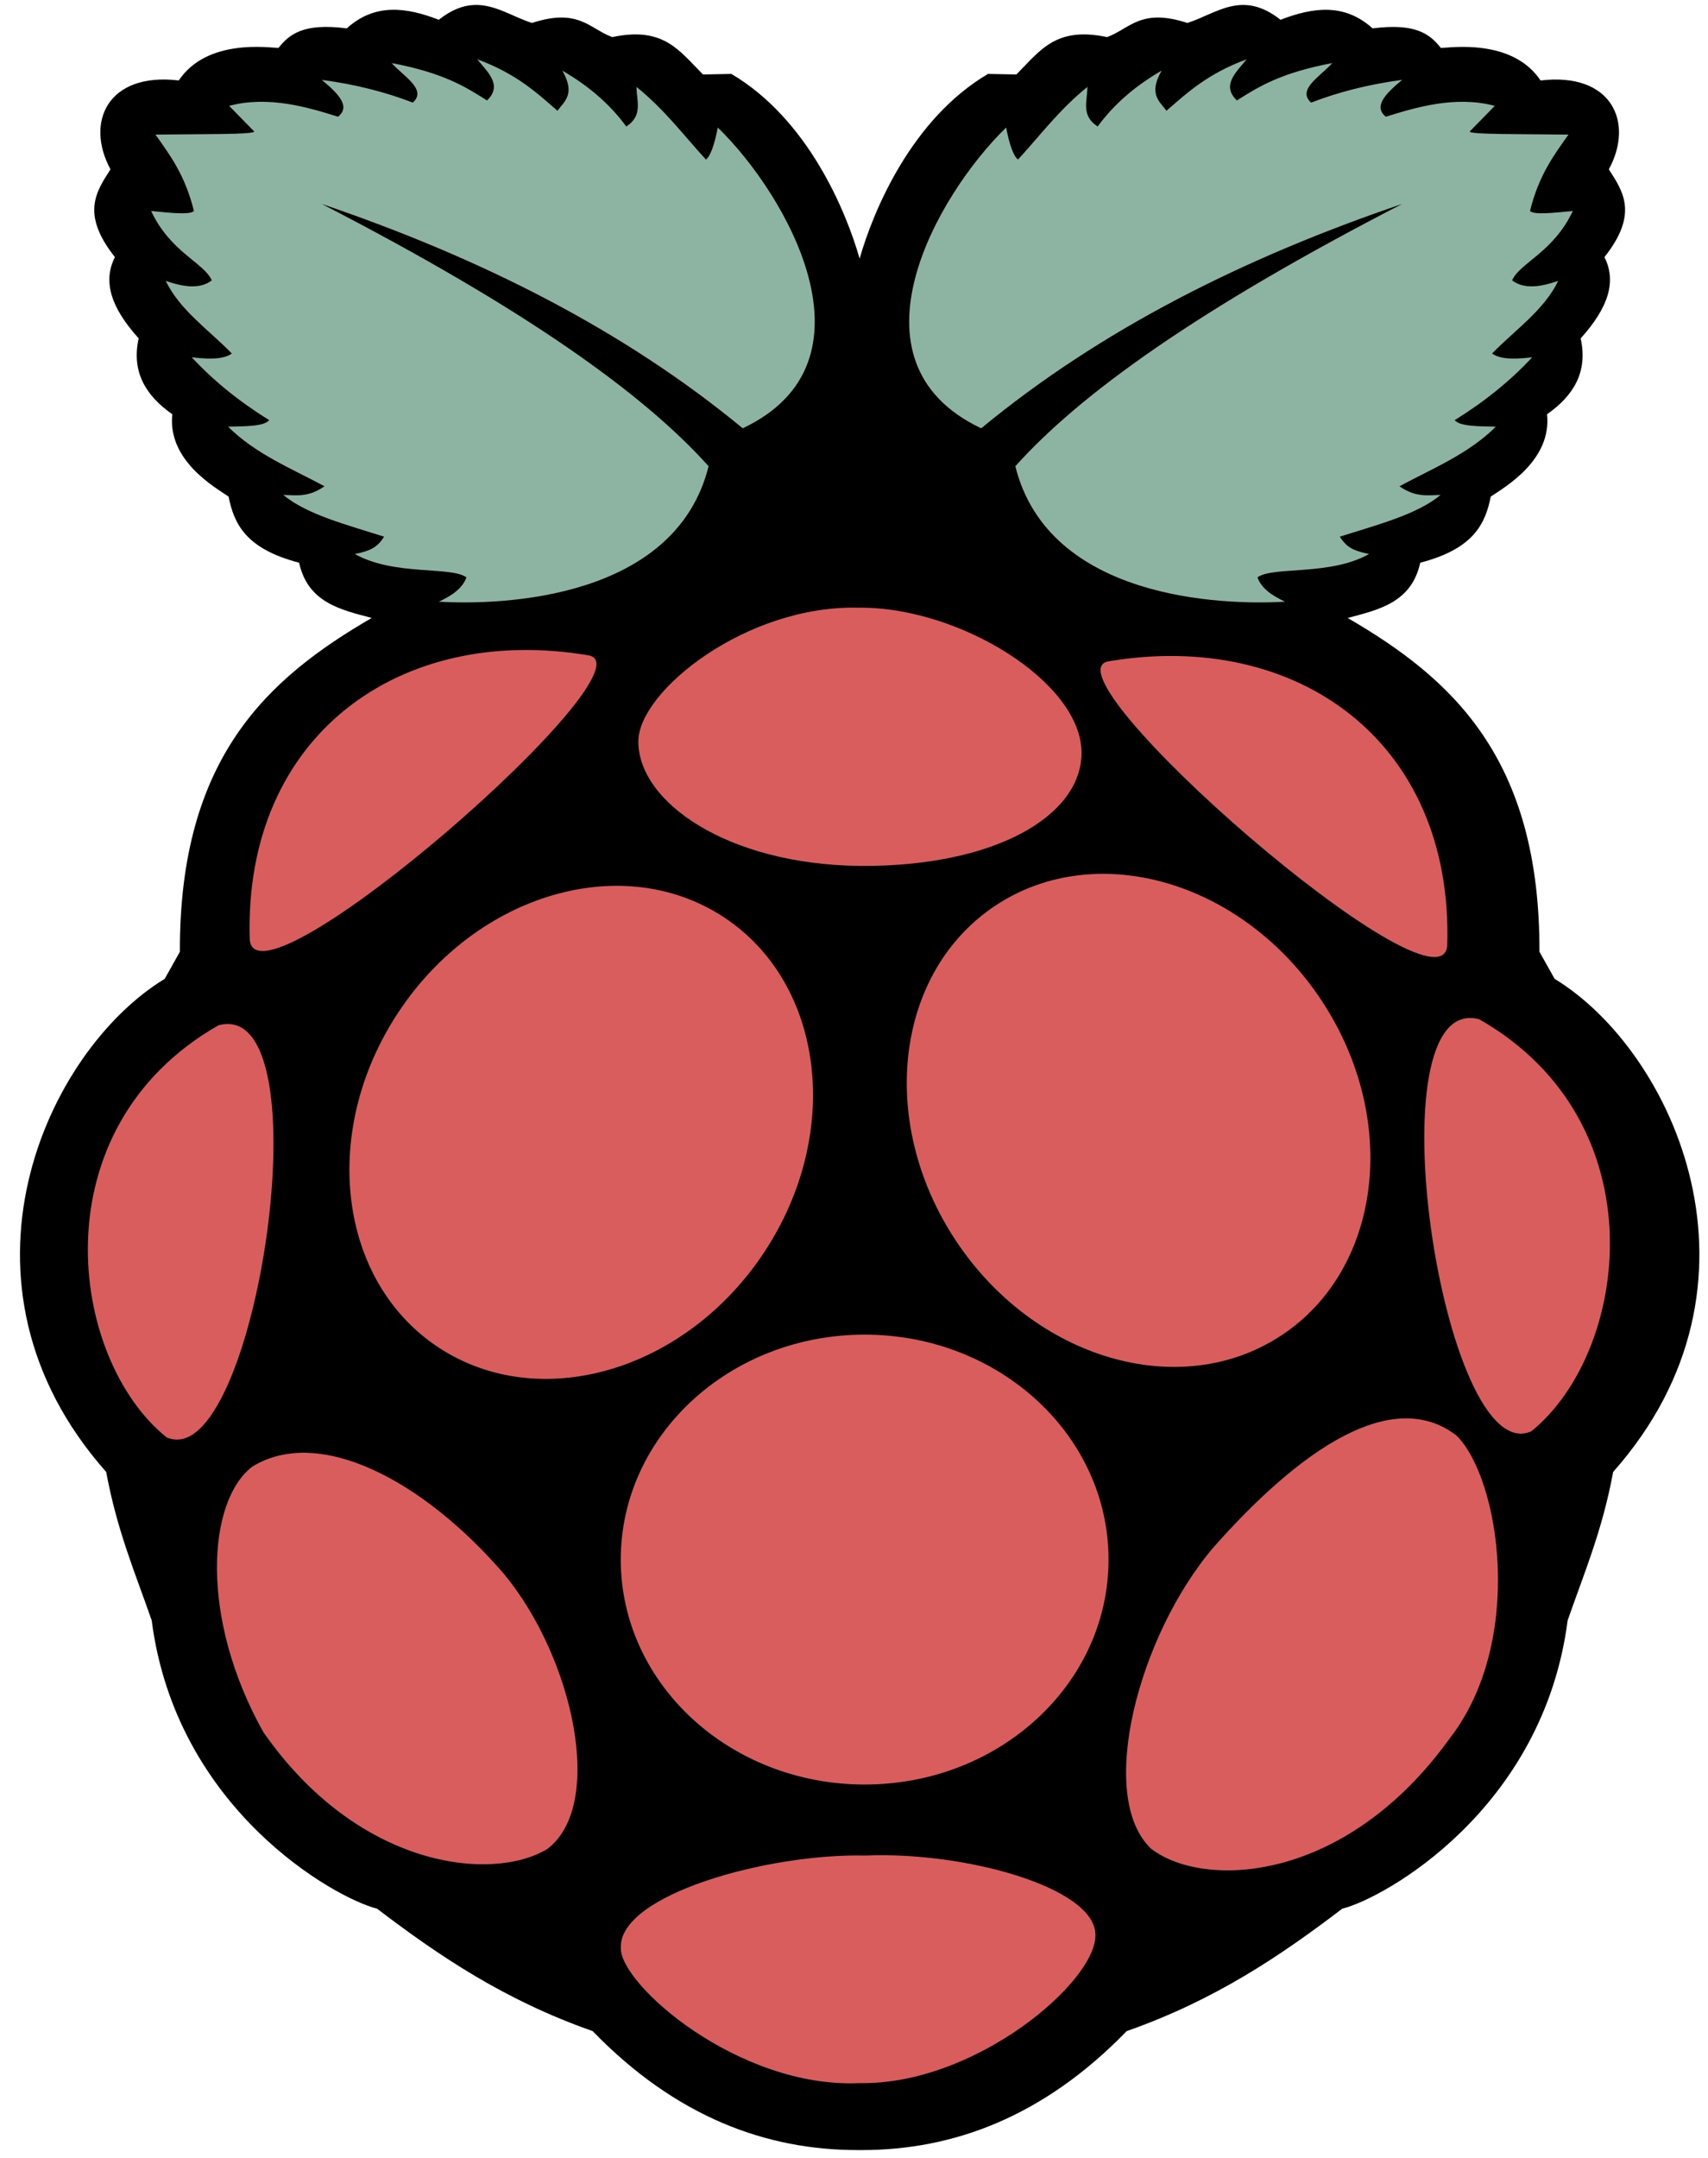 <?xml version="1.0" encoding="utf-8"?>
<!-- Generator: Adobe Illustrator 16.0.0, SVG Export Plug-In . SVG Version: 6.00 Build 0)  -->
<!DOCTYPE svg PUBLIC "-//W3C//DTD SVG 1.1//EN" "http://www.w3.org/Graphics/SVG/1.1/DTD/svg11.dtd">
<svg version="1.1"
	 id="Layer_1" xmlns:dc="http://purl.org/dc/elements/1.1/" xmlns:cc="http://creativecommons.org/ns#" xmlns:rdf="http://www.w3.org/1999/02/22-rdf-syntax-ns#" xmlns:svg="http://www.w3.org/2000/svg"
	 xmlns="http://www.w3.org/2000/svg" xmlns:xlink="http://www.w3.org/1999/xlink" x="0px" y="0px" width="570px" height="720px"
	 viewBox="0 0 570 720" enable-background="new 0 0 570 720" xml:space="preserve">
<path d="M158.375,1.656c-3.619,0.112-7.519,1.449-11.938,4.938c-10.827-4.177-21.327-5.628-30.719,2.875
	c-14.493-1.882-19.21,2-22.78,6.53c-3.183-0.064-23.818-3.271-33.28,10.845C35.874,24.03,28.36,40.832,36.875,56.5
	c-4.857,7.521-9.891,14.947,1.469,29.281c-4.019,7.983-1.527,16.645,7.938,27.125c-2.498,11.223,2.411,19.142,11.219,25.312
	c-1.647,15.356,14.083,24.287,18.781,27.469c1.804,8.949,5.562,17.393,23.53,22.062c2.963,13.336,13.763,15.641,24.22,18.438
	c-34.562,20.09-64.201,46.521-64,111.375l-5.062,9.031C15.338,350.696-20.316,428.16,35.438,491.125
	c3.643,19.709,9.749,33.864,15.188,49.531c8.134,63.131,61.218,92.692,75.219,96.188c20.517,15.629,42.368,30.457,71.938,40.844
	c27.875,28.75,58.072,39.707,88.438,39.688c0.445,0,0.898,0.006,1.344,0c30.363,0.02,60.562-10.938,88.438-39.688
	c29.567-10.387,51.421-25.215,71.938-40.844c14.001-3.495,67.084-33.058,75.219-96.188c5.438-15.667,11.545-29.821,15.188-49.531
	c55.754-62.965,20.1-140.429-19.531-164.53l-5.062-9.031c0.199-64.854-29.438-91.285-64-111.375
	c10.456-2.798,21.255-5.103,24.219-18.438c17.968-4.67,21.727-13.112,23.531-22.062c4.696-3.182,20.428-12.111,18.78-27.469
	c8.808-6.172,13.717-14.091,11.22-25.312c9.465-10.479,11.954-19.142,7.938-27.125c11.357-14.334,6.325-21.762,1.469-29.281
	c8.516-15.668,1-32.47-22.78-29.655c-9.464-14.115-30.101-10.909-33.281-10.845c-3.571-4.529-8.288-8.412-22.781-6.53
	c-9.393-8.502-19.893-7.052-30.719-2.875c-12.859-10.147-21.373-2.014-31.094,1.062c-15.574-5.088-19.133,1.881-26.781,4.719
	c-16.976-3.588-22.136,4.225-30.281,12.47l-9.469-0.188c-25.61,15.094-38.334,45.826-42.844,61.625
	c-4.514-15.802-17.207-46.534-42.812-61.625l-9.469,0.188c-8.146-8.245-13.307-16.058-30.281-12.47
	c-7.647-2.838-11.208-9.807-26.78-4.719C171.152,5.637,165.284,1.442,158.375,1.656z"/>
<path fill="#8DB4A3" d="M107.392,68.055c67.947,35.03,107.447,63.368,129.087,87.505c-11.082,44.417-68.896,46.443-90.035,45.197
	c4.328-2.015,7.939-4.428,9.222-8.136c-5.306-3.77-24.113-0.396-37.244-7.773c5.044-1.045,7.403-2.062,9.763-5.785
	c-12.405-3.957-25.769-7.366-33.627-13.921c4.241,0.052,8.2,0.947,13.74-2.894c-11.112-5.987-22.97-10.732-32.183-19.888
	c5.745-0.141,11.939-0.057,13.74-2.17c-10.17-6.3-18.751-13.309-25.854-20.972c8.04,0.971,11.436,0.135,13.379-1.267
	c-7.688-7.874-17.418-14.522-22.058-24.227c5.97,2.058,11.432,2.845,15.367-0.182c-2.611-5.894-13.806-9.369-20.249-23.142
	c6.284,0.609,12.949,1.371,14.282,0c-2.922-11.889-7.927-18.57-12.836-25.492c13.45-0.199,33.828,0.053,32.904-1.085l-8.316-8.497
	c13.138-3.537,26.581,0.568,36.34,3.616c4.382-3.458-0.077-7.83-5.424-12.294c11.165,1.49,21.254,4.057,30.373,7.593
	c4.873-4.398-3.163-8.799-7.051-13.197c17.25,3.272,24.558,7.87,31.82,12.476c5.269-5.051,0.302-9.344-3.256-13.74
	c13.007,4.816,19.705,11.035,26.759,17.175c2.392-3.227,6.074-5.592,1.627-13.379c9.233,5.323,16.188,11.596,21.334,18.622
	c5.713-3.638,3.403-8.613,3.436-13.198c9.596,7.808,15.688,16.114,23.143,24.228c1.501-1.093,2.815-4.802,3.977-10.667
	c22.896,22.212,55.246,78.158,8.317,100.341C207.95,109.958,160.253,86.017,107.392,68.055z"/>
<path fill="#8DB4A3" d="M467.925,68.055c-67.948,35.03-107.447,63.368-129.087,87.505c11.082,44.417,68.896,46.443,90.034,45.197
	c-4.328-2.015-7.939-4.428-9.221-8.136c5.305-3.77,24.113-0.396,37.243-7.773c-5.044-1.045-7.403-2.062-9.763-5.785
	c12.405-3.957,25.769-7.366,33.628-13.921c-4.241,0.052-8.201,0.947-13.74-2.894c11.111-5.987,22.969-10.732,32.182-19.888
	c-5.744-0.141-11.938-0.057-13.739-2.17c10.17-6.3,18.751-13.309,25.854-20.972c-8.04,0.971-11.436,0.135-13.379-1.267
	c7.688-7.874,17.417-14.522,22.057-24.227c-5.97,2.058-11.432,2.845-15.366-0.182c2.611-5.894,13.805-9.369,20.249-23.142
	c-6.285,0.609-12.95,1.371-14.283,0c2.923-11.889,7.928-18.57,12.837-25.492c-13.45-0.199-33.828,0.053-32.905-1.085l8.316-8.497
	c-13.139-3.537-26.58,0.568-36.339,3.616c-4.383-3.458,0.076-7.83,5.424-12.294c-11.165,1.49-21.254,4.057-30.374,7.593
	c-4.872-4.398,3.164-8.799,7.051-13.197c-17.249,3.272-24.557,7.87-31.819,12.476c-5.27-5.051-0.302-9.344,3.254-13.74
	c-13.005,4.816-19.703,11.035-26.756,17.175c-2.393-3.227-6.075-5.592-1.627-13.379c-9.234,5.323-16.189,11.596-21.335,18.622
	c-5.714-3.638-3.403-8.613-3.436-13.198c-9.597,7.808-15.687,16.114-23.142,24.228c-1.501-1.093-2.816-4.802-3.979-10.667
	c-22.896,22.212-55.246,78.158-8.315,100.341C367.366,109.958,415.064,86.017,467.925,68.055L467.925,68.055z"/>
<path fill="#DA5D5D" d="M369.947,520.361c0,41.45-36.438,75.052-81.391,75.052c-44.95,0-81.39-33.602-81.39-75.052
	c0-41.449,36.438-75.052,81.39-75.052S369.947,478.912,369.947,520.361z"/>
<path fill="#DA5D5D" d="M241.454,305.963c33.724,22.096,39.803,72.178,13.577,111.862c-26.225,39.686-74.821,53.944-108.546,31.851
	l0,0c-33.725-22.096-39.804-72.178-13.578-111.861C159.132,298.128,207.73,283.868,241.454,305.963L241.454,305.963z"/>
<path fill="#DA5D5D" d="M332.487,301.963c-33.725,22.096-39.804,72.178-13.578,111.862c26.225,39.686,74.821,53.944,108.545,31.851
	l0,0c33.726-22.096,39.805-72.178,13.579-111.861C414.808,294.128,366.21,279.868,332.487,301.963L332.487,301.963z"/>
<path fill="#DA5D5D" d="M72.91,342.089c36.414-9.758,12.291,150.637-17.334,137.477C22.99,453.351,12.493,376.59,72.91,342.089z"/>
<path fill="#DA5D5D" d="M493.678,340.089c-36.414-9.758-12.292,150.637,17.333,137.477
	C543.598,451.351,554.094,374.59,493.678,340.089z"/>
<path fill="#DA5D5D" d="M369.972,220.653c62.834-10.609,115.115,26.723,113.011,94.858
	C480.915,341.634,346.824,224.543,369.972,220.653z"/>
<path fill="#DA5D5D" d="M196.36,218.653c-62.835-10.609-115.115,26.723-113.012,94.858
	C85.415,339.634,219.507,222.543,196.36,218.653z"/>
<path fill="#DA5D5D" d="M286.619,202.756c-37.503-0.976-73.495,27.834-73.582,44.545c-0.104,20.305,29.65,41.093,73.838,41.62
	c45.123,0.323,73.915-16.641,74.061-37.595C361.101,227.587,319.898,202.389,286.619,202.756z"/>
<path fill="#DA5D5D" d="M288.909,619.117c32.696-1.427,76.569,10.532,76.655,26.396c0.543,15.404-39.789,50.21-78.826,49.537
	c-40.427,1.744-80.067-33.115-79.549-45.198C206.585,632.136,256.416,618.304,288.909,619.117z"/>
<path fill="#DA5D5D" d="M168.139,525.104c23.279,28.046,33.891,77.318,14.463,91.843c-18.379,11.088-63.012,6.522-94.734-39.051
	c-21.396-38.242-18.639-77.157-3.616-88.59C106.714,475.623,141.423,494.105,168.139,525.104z"/>
<path fill="#DA5D5D" d="M405.021,516.213c-25.187,29.502-39.212,83.31-20.838,100.644c17.567,13.463,64.729,11.581,99.564-36.756
	c25.296-32.465,16.82-86.683,2.371-101.075C464.656,462.423,433.842,483.67,405.021,516.213z"/>
</svg>
